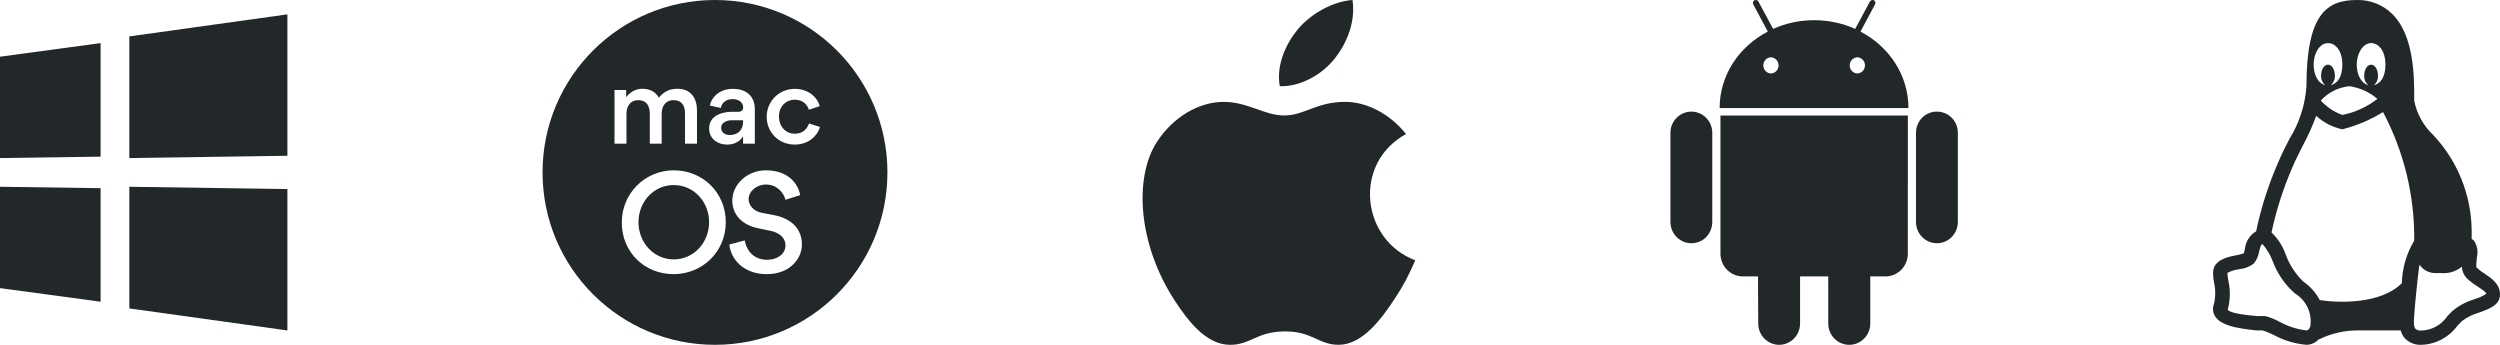 <?xml version="1.0" encoding="UTF-8"?>
<svg width="261px" height="36px" viewBox="0 0 261 36" version="1.1" xmlns="http://www.w3.org/2000/svg" xmlns:xlink="http://www.w3.org/1999/xlink">
    <title>编组 26</title>
    <g id="页面-1" stroke="none" stroke-width="1" fill="none" fill-rule="evenodd">
        <g id="画板" transform="translate(-966, -2422)" fill="#22272A">
            <g id="编组-32" transform="translate(871, 2196)">
                <g id="编组-26" transform="translate(95, 226)">
                    <path d="M30.005,1.5 L30.005,16.263 L13.502,16.5 L13.502,3.799 L30.005,1.5 Z M0,5.919 L10.502,4.5 L10.502,16.354 L0,16.5 L0,5.919 Z M13.502,19.499 L30.005,19.736 L30.005,34.499 L13.502,32.2 L13.502,19.499 Z M0,19.499 L10.502,19.646 L10.502,31.499 L0,30.08 L0,19.499 Z" id="形状"></path>
                    <g id="编组-7" transform="translate(119.286, 0)" fill-rule="nonzero">
                        <g id="ios">
                            <path d="M26.316,31.195 C24.92,33.322 22.95,35.972 20.509,35.995 C18.34,36.014 17.782,34.585 14.838,34.6 C11.895,34.615 11.278,36.019 9.107,35.999 C6.666,35.977 4.801,33.584 3.402,31.456 C-0.505,25.507 -0.914,18.528 1.496,14.818 C3.207,12.178 5.91,10.638 8.453,10.638 C11.041,10.638 12.666,12.055 14.807,12.055 C16.881,12.055 18.146,10.635 21.138,10.635 C23.4,10.635 25.797,11.866 27.503,13.992 C21.91,17.059 22.819,25.043 28.471,27.179 C27.691,28.903 27.32,29.672 26.316,31.195 Z M14.325,9 C13.926,6.825 14.952,4.585 16.194,3.075 C17.566,1.413 19.91,0.136 21.915,0 C22.255,2.272 21.324,4.497 20.095,6.072 C18.776,7.759 16.514,9.067 14.325,9 Z" id="形状"></path>
                        </g>
                    </g>
                    <g id="编组-6" transform="translate(174.394, 0)" fill-rule="nonzero">
                        <g id="android-(1)">
                            <path d="M11.29,6.826 C11.29,6.378 10.946,6.008 10.506,5.983 C10.058,5.983 9.696,6.372 9.696,6.826 C9.696,7.28 10.058,7.67 10.506,7.67 C10.946,7.644 11.29,7.274 11.29,6.826 Z M20.309,6.826 C20.309,6.372 19.946,5.983 19.499,5.983 C19.059,6.008 18.715,6.378 18.715,6.826 C18.715,7.274 19.059,7.644 19.499,7.67 C19.946,7.67 20.309,7.28 20.309,6.826 Z M4.368,13.86 L4.368,23.166 C4.368,24.4 3.41,25.395 2.194,25.395 C0.979,25.395 0,24.399 0,23.166 L0,13.86 C0,12.648 0.981,11.652 2.194,11.652 C3.393,11.656 4.364,12.642 4.368,13.86 Z M24.784,26.476 C24.784,27.796 23.739,28.857 22.461,28.857 L20.863,28.857 L20.863,33.77 C20.863,35.005 19.882,35.999 18.668,35.999 C17.455,35.999 16.474,35.003 16.474,33.77 L16.474,28.857 L13.534,28.857 L13.534,33.77 C13.534,35.005 12.553,35.999 11.339,35.999 C10.134,35.991 9.161,34.995 9.165,33.77 L9.143,28.857 L7.567,28.857 C6.944,28.859 6.347,28.609 5.907,28.162 C5.467,27.715 5.22,27.109 5.222,26.476 L5.222,12.063 L24.785,12.063 L24.784,26.476 Z M19.84,3.298 C22.824,4.856 24.848,7.843 24.848,11.285 L5.136,11.285 C5.136,7.844 7.16,4.856 10.165,3.298 L8.652,0.463 C8.61,0.391 8.597,0.305 8.617,0.224 C8.637,0.142 8.688,0.073 8.759,0.029 C8.907,-0.036 9.1,0.007 9.186,0.16 L10.72,3.017 C12.02,2.433 13.469,2.108 15.004,2.108 C16.538,2.108 17.988,2.433 19.288,3.017 L20.822,0.16 C20.908,0.009 21.099,-0.036 21.249,0.029 C21.32,0.073 21.371,0.142 21.39,0.224 C21.41,0.305 21.398,0.391 21.355,0.463 L19.84,3.298 Z M30.005,13.86 L30.005,23.166 C30.005,24.4 29.024,25.395 27.81,25.395 C26.605,25.387 25.633,24.39 25.636,23.166 L25.636,13.86 C25.635,13.274 25.863,12.711 26.271,12.297 C26.68,11.882 27.233,11.65 27.81,11.652 C29.026,11.652 30.005,12.625 30.005,13.86 Z" id="形状"></path>
                        </g>
                    </g>
                    <path d="M258.582,27.957 C258.447,27.822 258.582,27.207 258.582,26.877 C258.738,26.277 258.628,25.638 258.282,25.122 C258.208,25.053 258.128,24.993 258.042,24.942 L258.042,23.982 C257.984,20.282 256.538,16.739 253.991,14.055 C252.987,13.102 252.306,11.859 252.044,10.5 L252.044,10.155 C252.044,8.085 252.044,3.765 249.793,1.502 C248.804,0.506 247.446,-0.037 246.043,0.002 C242.894,0.002 240.793,1.502 240.793,9.002 C240.659,10.959 240.046,12.854 239.008,14.52 C238.603,15.3 238.198,16.11 237.838,16.965 C236.827,19.274 236.057,21.681 235.542,24.148 C234.89,24.529 234.456,25.197 234.374,25.948 L234.254,26.443 C233.991,26.54 233.72,26.611 233.444,26.653 C232.543,26.833 231.043,27.133 231.043,28.498 C231.048,28.866 231.088,29.233 231.163,29.593 C231.34,30.414 231.298,31.267 231.043,32.067 C231.035,32.131 231.035,32.197 231.043,32.262 C231.043,34.047 233.849,34.287 235.544,34.497 L236.204,34.497 C236.614,34.618 237.01,34.779 237.389,34.977 C238.442,35.546 239.602,35.894 240.795,35.997 C241.288,35.991 241.756,35.779 242.085,35.412 L242.16,35.412 C243.369,34.817 244.697,34.504 246.044,34.497 L250.635,34.497 C250.711,34.801 250.86,35.085 251.07,35.322 C251.518,35.787 252.149,36.033 252.795,35.997 C254.284,35.954 255.67,35.222 256.544,34.017 L257.024,33.522 C257.557,33.117 258.165,32.817 258.81,32.637 C259.89,32.247 261,31.842 261,30.747 C261,29.652 260.145,29.082 259.44,28.602 C259.132,28.415 258.845,28.199 258.582,27.957 Z M249.043,6.722 C249.043,8.012 248.548,8.732 247.828,8.897 C248.127,8.645 248.288,8.267 248.263,7.877 C248.263,7.262 247.933,6.752 247.543,6.752 C247.153,6.752 246.823,7.247 246.823,7.877 C246.798,8.267 246.959,8.645 247.258,8.897 C246.538,8.717 246.043,7.847 246.043,6.722 C246.043,5.597 246.673,4.502 247.543,4.502 C248.413,4.502 249.043,5.432 249.043,6.722 Z M244.542,12 C243.681,11.691 242.909,11.176 242.292,10.5 C243.068,9.641 244.139,9.105 245.293,9 C246.366,9.162 247.374,9.619 248.203,10.32 C247.13,11.159 245.877,11.734 244.542,12 Z M244.542,6.72 C244.542,8.01 244.047,8.715 243.327,8.895 C243.626,8.644 243.787,8.265 243.762,7.875 C243.762,7.26 243.432,6.75 243.042,6.75 C242.652,6.75 242.322,7.245 242.322,7.875 C242.297,8.265 242.458,8.644 242.757,8.895 C242.037,8.715 241.542,7.86 241.542,6.72 C241.542,5.58 242.172,4.5 243.042,4.5 C243.912,4.5 244.542,5.43 244.542,6.72 Z M240.792,34.495 C239.807,34.378 238.855,34.073 237.986,33.595 C237.512,33.335 237.009,33.134 236.486,32.995 L235.646,32.995 C233.412,32.815 232.722,32.545 232.572,32.335 C232.842,31.356 232.868,30.326 232.647,29.335 C232.588,29.059 232.553,28.778 232.542,28.495 C232.928,28.285 233.351,28.153 233.787,28.105 C234.331,28.051 234.85,27.848 235.287,27.52 C235.582,27.169 235.774,26.744 235.842,26.29 C236.038,25.495 236.113,25.495 236.218,25.495 C236.668,26.02 237.025,26.62 237.268,27.265 C237.75,28.558 238.544,29.712 239.578,30.625 C240.766,31.335 241.406,32.692 241.198,34.06 C241.107,34.345 240.972,34.495 240.792,34.495 Z M242.187,31.33 C241.776,30.556 241.184,29.892 240.462,29.395 C239.657,28.617 239.037,27.669 238.646,26.62 C238.339,25.728 237.825,24.921 237.146,24.265 C237.639,21.961 238.357,19.71 239.292,17.547 C239.607,16.752 240.012,16.047 240.402,15.222 C240.949,14.214 241.422,13.167 241.812,12.089 C242.578,12.796 243.522,13.283 244.542,13.499 C246.043,13.119 247.472,12.513 248.788,11.699 C250.979,15.831 252.098,20.446 252.044,25.122 C251.24,26.461 250.796,27.985 250.753,29.547 L250.753,29.562 C248.548,31.78 244.137,31.63 242.187,31.33 Z M256.016,32.485 L255.506,33.01 C254.895,33.917 253.885,34.475 252.792,34.51 C252.571,34.535 252.349,34.47 252.177,34.33 C251.952,34.075 252.012,33.49 252.027,33.25 L252.042,32.995 C252.042,32.545 252.462,28.3 252.597,27.625 C252.657,27.715 252.722,27.801 252.792,27.88 C253.182,28.293 253.725,28.522 254.292,28.51 L254.818,28.51 C255.613,28.588 256.407,28.345 257.023,27.835 C257.038,28.282 257.213,28.708 257.518,29.035 C257.852,29.352 258.22,29.634 258.613,29.875 C259.183,30.25 259.543,30.505 259.573,30.67 C259.195,30.918 258.78,31.106 258.343,31.225 L258.343,31.24 C257.487,31.486 256.695,31.91 256.016,32.485 Z" id="形状"></path>
                    <g id="macos" transform="translate(56.642, 0)">
                        <path d="M18.003,35.999 C8.061,35.999 0,27.94 0,18 C0,8.059 8.061,0 18.003,0 C27.945,0 36.006,8.059 36.006,18 C36.006,27.94 27.945,35.999 18.003,35.999 Z M13.675,28.621 C16.659,28.621 19.13,26.312 19.13,23.194 C19.13,20.102 16.713,17.781 13.715,17.781 C12.267,17.772 10.876,18.345 9.854,19.37 C8.831,20.395 8.262,21.787 8.274,23.234 C8.274,26.353 10.677,28.621 13.675,28.621 Z M13.702,19.319 C15.768,19.319 17.388,21.047 17.388,23.194 C17.388,25.34 15.768,27.082 13.702,27.082 C11.622,27.082 10.016,25.34 10.016,23.194 C10.016,21.047 11.622,19.319 13.702,19.319 Z M27.076,25.529 C27.076,23.963 26.077,22.843 24.187,22.465 L22.849,22.208 C21.999,22.033 21.513,21.398 21.513,20.804 C21.513,19.994 22.309,19.265 23.336,19.265 C24.457,19.265 25.173,20.102 25.362,20.858 L26.899,20.372 C26.685,19.225 25.699,17.781 23.309,17.781 C21.404,17.781 19.811,19.211 19.811,20.953 C19.811,22.33 20.756,23.477 22.498,23.828 L23.794,24.098 C24.686,24.287 25.36,24.773 25.36,25.637 C25.36,26.528 24.496,27.122 23.444,27.122 C22.174,27.122 21.336,26.326 21.107,25.097 L19.503,25.529 C19.65,27.028 20.946,28.621 23.419,28.621 C25.753,28.621 27.076,27.068 27.076,25.529 Z M11.198,11.85 L11.198,15 L12.437,15 L12.437,11.871 C12.437,11.02 12.899,10.453 13.676,10.453 C14.537,10.453 14.873,11.041 14.873,11.839 L14.873,15 L16.123,15 L16.123,11.535 C16.123,10.264 15.503,9.267 14.086,9.267 C13.225,9.267 12.679,9.582 12.132,10.191 C11.817,9.624 11.261,9.267 10.4,9.267 C9.959,9.267 9.265,9.435 8.73,10.149 L8.73,9.393 L7.512,9.393 L7.512,15 L8.761,15 L8.761,11.881 C8.761,11.031 9.223,10.453 9.99,10.453 C10.851,10.453 11.198,11.062 11.198,11.85 Z M22.162,11.43 C22.162,11.052 22.109,10.726 21.972,10.422 C21.605,9.613 20.817,9.277 19.872,9.277 C19.463,9.277 19.064,9.351 18.738,9.498 C17.961,9.834 17.53,10.548 17.478,11.02 L18.612,11.272 C18.706,10.737 19.158,10.348 19.841,10.348 C20.576,10.348 20.943,10.758 20.943,11.199 C20.943,11.472 20.796,11.671 20.418,11.671 L19.725,11.671 C18.748,11.671 17.394,12.081 17.394,13.383 L17.394,13.446 C17.394,14.412 18.192,15.094 19.284,15.094 C19.809,15.094 20.523,14.916 20.933,14.233 L20.933,15 L22.162,15 L22.162,11.43 Z M19.536,14.097 C19.011,14.097 18.643,13.792 18.643,13.33 C18.643,12.805 19.253,12.553 19.725,12.553 L20.933,12.553 L20.933,12.732 C20.933,13.572 20.387,14.097 19.536,14.097 Z M26.32,15.094 C27.843,15.094 28.715,14.118 28.967,13.257 L27.822,12.889 C27.654,13.32 27.307,13.96 26.341,13.96 C25.386,13.96 24.682,13.215 24.682,12.165 C24.682,11.104 25.417,10.411 26.331,10.411 C27.265,10.411 27.675,11.02 27.801,11.461 L28.935,11.083 C28.694,10.138 27.727,9.277 26.341,9.277 C24.671,9.277 23.401,10.59 23.401,12.186 C23.401,13.834 24.671,15.094 26.32,15.094 Z" id="形状"></path>
                    </g>
                </g>
            </g>
        </g>
    </g>
</svg>